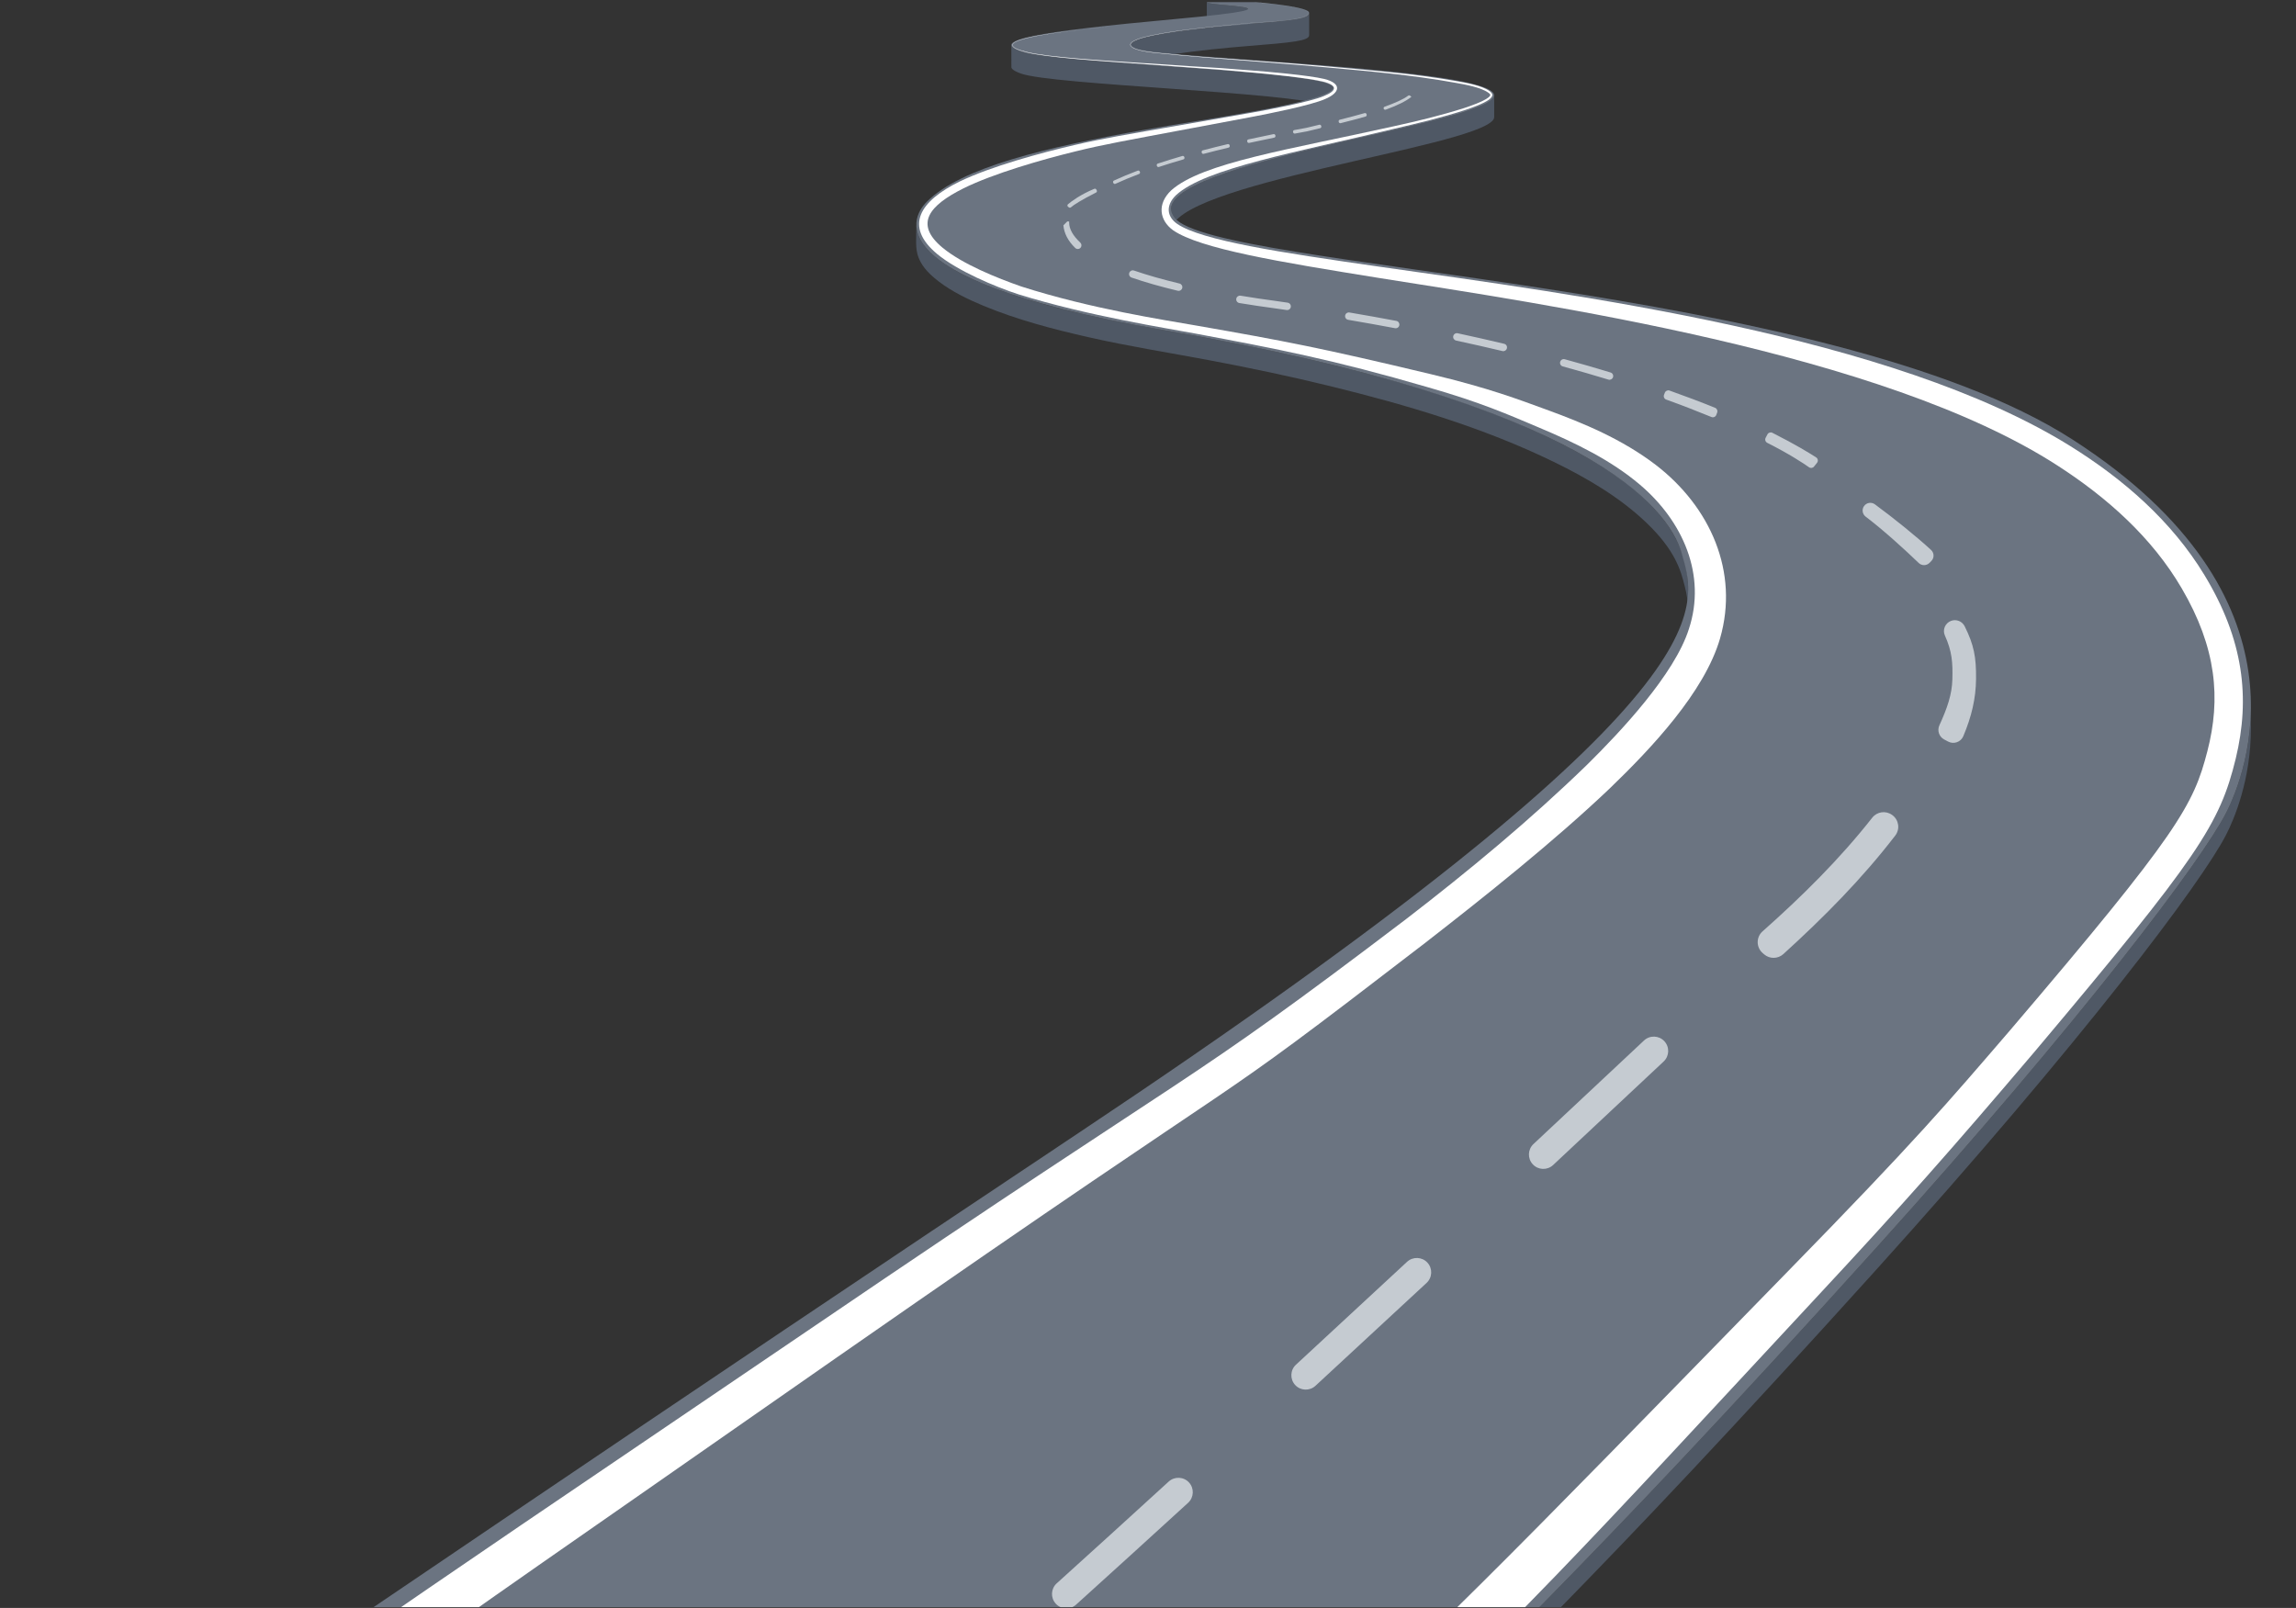 <svg width="791" height="554" viewBox="0 0 791 554" fill="none" xmlns="http://www.w3.org/2000/svg">
<rect x="0" y="0" width="791" height="554" fill="#333333" stroke="none"/>
<g clip-path="url(#clip0_255_101)">
<path d="M315.702 77.418C315.702 82.856 320.174 87.075 324.236 90.052C329.289 93.705 335.062 96.354 340.844 98.623C353.359 103.541 366.499 106.837 379.631 109.65C393.493 112.619 407.503 114.791 421.417 117.485C435.42 120.186 449.364 123.221 463.188 126.711C489.565 133.378 516.128 141.451 540.309 154.122C551.5 159.985 562.668 166.964 571.061 176.548C583.04 190.231 581.597 202.031 581.597 210.476C581.597 207.582 581.113 204.717 580.399 201.92C579.104 196.838 577.371 189.762 567.058 179.955C557.876 171.228 546.671 164.68 535.339 159.159C510.927 147.254 484.565 139.479 458.255 133.035C444.49 129.665 430.614 126.748 416.685 124.129C402.853 121.525 388.947 119.337 375.212 116.227C362.853 113.43 350.457 110.193 338.738 105.319C333.388 103.095 328.061 100.528 323.433 97.001C318.775 93.452 317.324 90.855 316.454 88.749C315.226 85.632 315.702 82.172 315.702 77.418Z" fill="#4F5865"/>
<path d="M419.506 1.502C421.634 1.725 423.97 1.904 426.589 2.209C427.065 2.268 429.937 2.588 429.937 3.064C429.937 24.701 429.937 -11.043 429.937 10.617C429.937 10.587 429.923 10.557 429.9 10.527C429.722 10.267 428.71 10.081 428.397 10.021C425.949 9.582 421.842 9.314 419.335 9.032C418.933 8.987 415.756 8.682 415.756 8.28V0.728C415.771 1.145 419.097 1.45 419.506 1.502Z" fill="#4F5865"/>
<path d="M429.713 8.325C445.405 7.075 451.03 6.532 451.03 4.545V12.098C451.03 14.092 445.405 14.627 429.713 15.877C415.383 17.031 389.75 19.784 389.75 22.916V15.364C389.75 12.232 415.383 9.478 429.713 8.325Z" fill="#4F5865"/>
<path d="M351.714 17.789C362.696 21.725 443.731 24.099 457.154 28.824C457.831 29.062 459.133 29.605 459.282 30.304V37.856C459.133 37.157 457.823 36.606 457.154 36.376C443.723 31.651 362.696 29.285 351.714 25.341C350.806 25.014 348.641 24.188 348.433 23.251C348.403 23.117 348.418 15.684 348.418 15.55C348.418 16.554 350.754 17.447 351.714 17.789Z" fill="#4F5865"/>
<path d="M514.386 33.794C514.639 33.467 514.766 33.154 514.766 32.842V40.394C514.766 40.706 514.639 41.026 514.386 41.346C506.864 50.997 403.463 63.229 403.463 79.568V72.016C403.463 55.684 506.864 43.452 514.386 33.794Z" fill="#4F5865"/>
<path d="M467.475 625.085C512.974 577.718 547.64 546.892 646.197 437.68C717.953 358.163 758.705 303.676 766.919 287.62C769.628 282.344 775.469 268.773 775.469 250.841V243.289C775.469 261.221 769.628 274.792 766.919 280.068C758.705 296.124 717.953 350.611 646.197 430.128C542.498 545.032 509.537 573.165 460.266 625.077H467.475V625.085Z" fill="#4F5865"/>
<path d="M401.142 113.78C547.237 138.914 574.662 174.896 579.298 190.409C584.871 210.082 597.884 239.584 371.826 390.18C236.32 480.463 93.692 577.324 23.893 625.092H460.264C509.536 573.18 542.505 545.047 646.196 430.143C717.952 350.626 758.704 296.139 766.918 280.083C773.481 267.285 798.459 205.737 713.949 151.399C629.432 97.061 418.612 92.857 404.632 75.022C390.658 57.172 506.411 44.039 514.379 33.809C522.378 23.578 400.807 20.423 391.454 16.748C382.117 13.072 413.307 9.657 429.706 8.34C446.105 7.038 451.507 6.502 450.986 4.277C450.473 2.082 430.227 0.155 420.673 0.155C417.935 0.155 416.075 0.312 415.792 0.661C414.528 2.231 454.409 2.053 405.577 6.495C356.759 10.966 340.732 13.853 351.707 17.789C362.689 21.725 443.724 24.099 457.147 28.824C458.494 29.3 459.171 29.791 459.275 30.304C458.33 35.185 414.84 41.063 394.312 44.709C360.71 50.676 331.037 57.611 319.266 69.553C317.719 71.145 292.652 95.096 401.142 113.78Z" fill="#6B7481"/>
<path d="M377.065 9.664L374.074 10.029L382.958 9.009L377.065 9.664Z" fill="white"/>
<path d="M65.723 625.085C72.538 620.092 79.369 615.107 86.192 610.114C145.976 566.803 167.576 551.795 220.702 514.816L288.388 467.621C449.379 355.507 406.142 390.12 490.889 324.934C511.7 308.765 535.644 289.666 554.603 271.615C568.836 257.895 587.222 238.46 592.586 219.948C599.194 197.024 589.231 174.605 570.384 160.141C558.806 151.309 545.599 145.796 532.623 141.078C523.151 137.641 513.166 133.749 492.898 128.906C455.033 119.851 442.645 117.507 411.983 112.142C401.305 110.267 375.978 106.443 351.841 98.705C343.455 95.781 331.55 90.989 324.698 85.319C314.809 77.09 320.241 70.765 331.848 64.932C342.362 59.716 359.281 54.902 370.688 52.12C380.107 49.798 387.54 48.489 411.09 44.069L431.358 40.259C436.73 39.247 451.514 36.323 456.499 34.128C461.708 31.948 462.407 28.786 456.269 27.209C450.852 25.921 436.365 24.642 430.599 24.232C417.92 23.25 422.987 23.6 410.018 22.811L389.438 21.45C381.595 20.921 360.628 19.731 353.567 17.856C347.466 16.316 347.079 14.857 353.604 13.176C358.597 11.918 366.045 10.981 371.164 10.371L374.066 10.021L371.164 10.356C366.052 10.951 358.582 11.859 353.589 13.094C347.079 14.746 347.228 16.368 353.545 17.99C360.576 19.88 381.804 21.182 389.43 21.725L409.996 23.258C422.675 24.173 417.608 23.764 430.547 24.917C436.343 25.401 450.703 26.844 456.03 28.168C460.934 29.493 460.547 31.308 456.06 33.109C451.194 35.17 436.276 37.93 431.097 38.846L410.777 42.402C387.704 46.428 380.011 47.67 370.182 49.969C358.53 52.67 341.484 57.313 330.665 62.514C316.863 69.285 311.349 77.923 322.875 87.529C329.809 93.266 342.942 98.861 350.955 101.428C374.936 108.883 402.377 113.139 411.506 114.865C440.145 120.237 459.014 123.839 491.723 133.363C510.257 138.645 519.781 142.916 530.19 147.306C542.75 152.581 554.96 158.519 564.923 166.949C579.856 179.591 587.944 198.192 581.85 216.689C576.917 232.292 558.39 252.024 546.76 263.49C527.311 282.374 506.165 299.919 484.498 316.6C404.959 377.032 417.831 363.483 280.873 456.691L212.614 503C166.743 534.065 130.321 558.834 76.519 596.565C59.681 608.485 59.361 608.596 36.348 625.085H65.723Z" fill="white"/>
<path d="M367.927 70.379C369.065 69.404 372.145 67.076 376.997 65.052C377.257 64.948 377.555 65.052 377.689 65.297L377.845 65.595C377.994 65.863 377.882 66.205 377.607 66.339C372.778 68.757 369.802 70.639 368.946 71.428C368.752 71.599 368.477 71.614 368.269 71.465L367.956 71.235C367.681 71.026 367.666 70.61 367.927 70.379ZM383.767 62.209C386.238 61.071 388.991 59.918 391.967 58.794C392.25 58.69 392.57 58.831 392.674 59.114L392.726 59.255C392.83 59.531 392.681 59.843 392.406 59.947C389.452 61.063 386.729 62.194 384.288 63.325C384.02 63.452 383.701 63.333 383.574 63.065L383.514 62.931C383.381 62.656 383.492 62.328 383.767 62.209ZM398.864 56.361C401.528 55.483 404.37 54.598 407.339 53.742C407.629 53.66 407.934 53.824 408.016 54.114L408.053 54.255C408.135 54.538 407.964 54.836 407.681 54.918C404.735 55.773 401.9 56.644 399.251 57.522C398.968 57.619 398.663 57.462 398.574 57.172L398.529 57.031C398.433 56.755 398.582 56.45 398.864 56.361ZM414.37 51.8C417.116 51.078 420.003 50.357 422.964 49.657C423.254 49.59 423.552 49.769 423.619 50.066L423.649 50.215C423.716 50.505 423.53 50.796 423.247 50.863C420.293 51.562 417.421 52.284 414.683 53.005C414.393 53.08 414.102 52.909 414.028 52.619L413.991 52.477C413.916 52.172 414.088 51.874 414.37 51.8ZM430.077 48.035C432.875 47.418 435.784 46.807 438.738 46.212C439.036 46.153 439.326 46.346 439.378 46.644L439.408 46.793C439.46 47.083 439.274 47.365 438.984 47.425C436.037 48.02 433.135 48.63 430.345 49.24C430.055 49.307 429.765 49.114 429.705 48.824L429.675 48.675C429.601 48.385 429.787 48.095 430.077 48.035ZM445.896 44.813C447.28 44.553 448.679 44.293 450.077 44.047C450.085 44.047 450.1 44.04 450.107 44.04L454.512 42.976C454.802 42.909 455.1 43.087 455.167 43.377L455.204 43.519C455.271 43.809 455.092 44.099 454.802 44.166L450.353 45.237C450.345 45.237 450.33 45.245 450.323 45.245C448.902 45.505 447.496 45.766 446.127 46.019C445.829 46.071 445.554 45.877 445.502 45.58L445.472 45.431C445.412 45.156 445.598 44.873 445.896 44.813ZM461.595 41.242C465.003 40.386 467.741 39.657 470.122 38.973C470.412 38.891 470.71 39.054 470.792 39.345L470.829 39.486C470.911 39.776 470.747 40.074 470.457 40.156C468.061 40.84 465.308 41.577 461.886 42.432C461.595 42.507 461.29 42.328 461.223 42.038L461.186 41.897C461.119 41.607 461.305 41.309 461.595 41.242ZM477.027 36.763C480.584 35.476 483.381 34.285 485.13 32.968C485.331 32.819 485.599 32.819 485.792 32.975L486.253 33.348C484.43 34.851 481.32 36.354 477.399 37.782C477.116 37.886 476.796 37.737 476.692 37.447C476.595 37.165 476.752 36.859 477.027 36.763Z" fill="#C5CBD1"/>
<path d="M671.144 255.492C673.101 256.541 675.534 255.67 676.389 253.631C679.239 246.861 680.705 240.663 680.772 233.936C680.846 226.377 680.058 222.225 676.858 215.782C675.995 214.04 673.949 213.222 672.134 213.921C670.132 214.688 669.157 216.987 670.035 218.944C672.491 224.398 672.773 228.222 672.617 234.041C672.476 239.301 670.839 243.996 668.145 249.889C667.319 251.697 668.034 253.832 669.782 254.77L671.144 255.492Z" fill="#C5CBD1"/>
<path d="M664.745 193.921L665.363 193.296C666.419 192.225 666.382 190.499 665.274 189.479C660.221 184.829 652.372 178.497 645.921 173.758C644.723 172.88 643.034 173.155 642.178 174.368C641.36 175.536 641.605 177.136 642.736 177.999C648.934 182.694 656.211 189.338 661.025 193.973C662.067 194.97 663.726 194.948 664.745 193.921Z" fill="#C5CBD1"/>
<path d="M608.286 150.833L608.903 149.658C609.223 149.048 609.982 148.802 610.6 149.114C618.598 153.147 623.583 156.228 625.689 157.597C626.322 158.006 626.455 158.869 625.987 159.457L624.96 160.744C624.536 161.272 623.777 161.384 623.226 160.99C621.336 159.65 616.641 156.525 608.836 152.567C608.204 152.239 607.951 151.466 608.286 150.833ZM573.278 136.034L573.553 135.312C573.799 134.665 574.521 134.33 575.175 134.561C580.57 136.48 585.949 138.504 590.875 140.506C591.507 140.766 591.82 141.48 591.589 142.12L591.292 142.931C591.046 143.608 590.287 143.951 589.617 143.675C584.751 141.681 579.364 139.583 574.052 137.678C573.367 137.448 573.025 136.704 573.278 136.034ZM537.497 124.68L537.504 124.665C537.69 123.988 538.397 123.586 539.074 123.772C544.476 125.253 549.781 126.785 554.87 128.341C555.547 128.549 555.919 129.263 555.711 129.933L555.704 129.948C555.495 130.617 554.788 130.997 554.119 130.788C549.052 129.241 543.776 127.716 538.397 126.242C537.712 126.064 537.311 125.364 537.497 124.68ZM500.659 115.811L500.666 115.796C500.815 115.111 501.492 114.672 502.184 114.821C507.608 115.989 512.98 117.202 518.211 118.452C518.895 118.616 519.319 119.308 519.148 119.992L519.141 120.015C518.977 120.699 518.293 121.116 517.615 120.952C512.4 119.71 507.043 118.497 501.641 117.336C500.949 117.172 500.51 116.495 500.659 115.811ZM463.419 108.72V108.705C463.538 108.013 464.2 107.544 464.892 107.663C470.346 108.586 475.77 109.561 481.068 110.558C481.76 110.692 482.213 111.361 482.08 112.053V112.068C481.946 112.753 481.291 113.207 480.599 113.073C475.316 112.083 469.907 111.108 464.468 110.186C463.768 110.074 463.3 109.412 463.419 108.72ZM439.334 106.25C435.219 105.706 431.06 105.081 426.96 104.404C426.261 104.285 425.792 103.623 425.918 102.924V102.909C426.037 102.224 426.685 101.763 427.377 101.875C431.454 102.552 435.591 103.169 439.698 103.712C441.015 103.906 442.325 104.092 443.627 104.285C444.326 104.389 444.802 105.044 444.698 105.736V105.751C444.594 106.443 443.947 106.919 443.255 106.815C441.945 106.629 440.643 106.443 439.334 106.25ZM389.051 94.002L389.058 93.988C389.289 93.325 390.01 92.983 390.673 93.214C395.241 94.784 400.502 96.279 406.35 97.686C407.034 97.849 407.459 98.534 407.302 99.218L407.295 99.233C407.131 99.918 406.439 100.342 405.755 100.178C399.825 98.757 394.482 97.232 389.832 95.632C389.162 95.401 388.813 94.665 389.051 94.002ZM366.35 77.641C366.908 77.083 367.138 76.845 367.696 76.287L368.336 76.324L368.329 76.629C368.321 78.98 369.75 81.316 372.176 83.586C372.667 84.047 372.719 84.806 372.295 85.327C371.818 85.9 370.955 85.944 370.427 85.431C367.89 82.968 366.603 80.349 366.35 77.641Z" fill="#C5CBD1"/>
<path d="M370.71 552.875C382.838 541.915 395.792 530.137 409.318 517.771C411.335 515.925 411.476 512.793 409.631 510.769C407.786 508.753 404.653 508.611 402.629 510.457C389.117 522.808 376.178 534.571 364.058 545.516C362.026 547.347 361.87 550.479 363.708 552.51C365.553 554.549 368.678 554.705 370.71 552.875Z" fill="#C5CBD1"/>
<path d="M453.196 477.458C465.495 466.111 478.337 454.214 491.484 442.004C493.486 440.144 493.605 437.004 491.745 435.002C489.885 433.001 486.745 432.889 484.743 434.749C471.611 446.952 458.768 458.834 446.484 470.181C444.475 472.034 444.349 475.174 446.201 477.182C448.047 479.191 451.187 479.318 453.196 477.458Z" fill="#C5CBD1"/>
<path d="M535.063 401.401C547.526 389.756 560.301 377.785 573.151 365.723C575.145 363.848 575.242 360.716 573.374 358.714C571.499 356.72 568.367 356.624 566.373 358.499C553.531 370.552 540.763 382.517 528.307 394.154C526.306 396.021 526.202 399.154 528.069 401.155C529.929 403.157 533.062 403.268 535.063 401.401Z" fill="#C5CBD1"/>
<path d="M614.387 328.714C628.338 316.036 641.456 302.814 652.944 287.873C654.655 285.648 654.179 282.449 651.902 280.812C651.88 280.797 651.85 280.775 651.828 280.76C649.663 279.205 646.664 279.629 645.02 281.72C633.718 296.08 620.875 308.766 607.214 320.894C604.975 322.881 604.99 326.385 607.252 328.357C607.423 328.506 607.594 328.655 607.772 328.811C609.677 330.455 612.52 330.411 614.387 328.714Z" fill="#C5CBD1"/>
<path d="M397.922 18.221C403.852 18.816 409.998 19.426 416.359 19.925C429.083 20.937 442.632 21.896 456.88 23.206C470.117 24.419 486.107 25.721 501.605 28.563C504.671 29.106 510.251 30.103 512.759 31.941C513.51 32.469 513.815 32.812 512.625 33.69C510.72 35.103 506.635 36.495 504.381 37.239C496.62 39.724 488.532 41.681 480.259 43.489C444.142 51.532 414.224 56.056 403.524 65.557C398.48 70.319 399.514 75.974 404.12 79.315C413.361 85.714 440.816 90.252 474.507 95.677C530.787 104.68 648.258 121.213 708.839 160.402C725.989 171.451 741.421 185.238 751.629 202.701C763.624 223.2 765.179 240.685 760.461 258.847C755.662 277.374 750.737 286.69 692.462 355.009C670.989 379.949 660.275 392.68 615.974 438C516.159 540.315 495.75 561.476 436.322 615.71C432.676 619.036 429.239 622.153 426.017 625.07H451.791C522.893 558.745 546.822 531.937 625.609 447.174C656.123 414.414 672.127 396.252 701.012 362.271C757.612 295.016 764.74 283.937 770.253 261.295C775.246 240.544 773.051 220.514 759.412 198.058C748.192 179.576 731.652 165.127 713.125 153.616C651.792 115.55 543.577 101.614 475.073 91.867C440.973 86.979 414.15 82.894 405.608 77.172C401.873 74.598 401.612 70.662 405.132 67.261C415.094 57.961 447.245 52.35 480.452 44.33C488.696 42.403 496.814 40.483 504.611 37.946C507.104 37.12 511.077 35.736 513.056 34.263C514.634 32.968 514.306 32.291 513.168 31.376C510.504 29.456 504.998 28.496 501.702 27.938C486.211 25.193 471.151 24.173 456.91 22.856C442.647 21.584 429.09 20.728 416.367 19.768C410.005 19.314 403.852 18.69 397.922 18.109C395.392 17.812 390.608 17.209 389.626 15.84C388.413 14.158 394.44 12.722 396.478 12.276C401.88 11.123 407.141 10.46 412.163 9.843C417.193 9.248 421.992 8.756 426.553 8.317C428.837 8.117 431.047 7.841 433.212 7.722C435.377 7.603 437.476 7.477 439.507 7.313C443.086 7.023 449.209 6.442 450.578 4.932C450.921 4.486 450.697 4.158 450.244 3.838C448.636 2.804 443.867 2.127 441.97 1.859C440.474 1.673 439.046 1.472 437.691 1.279C436.337 1.1 435.043 0.966 433.815 0.862C428.926 0.438 425.162 0.334 422.624 0.267C420.72 0.244 419.514 0.23 419.023 0.222C419.507 0.23 420.72 0.244 422.624 0.274C425.162 0.341 428.926 0.445 433.815 0.869C435.035 0.981 436.33 1.115 437.684 1.286C439.038 1.48 440.467 1.673 441.962 1.867C443.852 2.134 448.622 2.811 450.229 3.846C450.683 4.158 450.898 4.486 450.563 4.925C449.098 6.547 441.947 7.105 439.499 7.298C437.468 7.462 435.362 7.581 433.205 7.7C431.04 7.811 428.822 8.087 426.545 8.288C421.984 8.727 417.178 9.203 412.155 9.798C407.133 10.408 401.865 11.063 396.463 12.209C394.335 12.678 388.279 14.106 389.559 15.877C390.645 17.387 396.002 17.998 397.922 18.221Z" fill="white"/>
</g>
<defs>
<clipPath id="clip0_255_101">
<rect width="790" height="553" fill="white" transform="translate(0.678 0.728)"/>
</clipPath>
</defs>
</svg>

